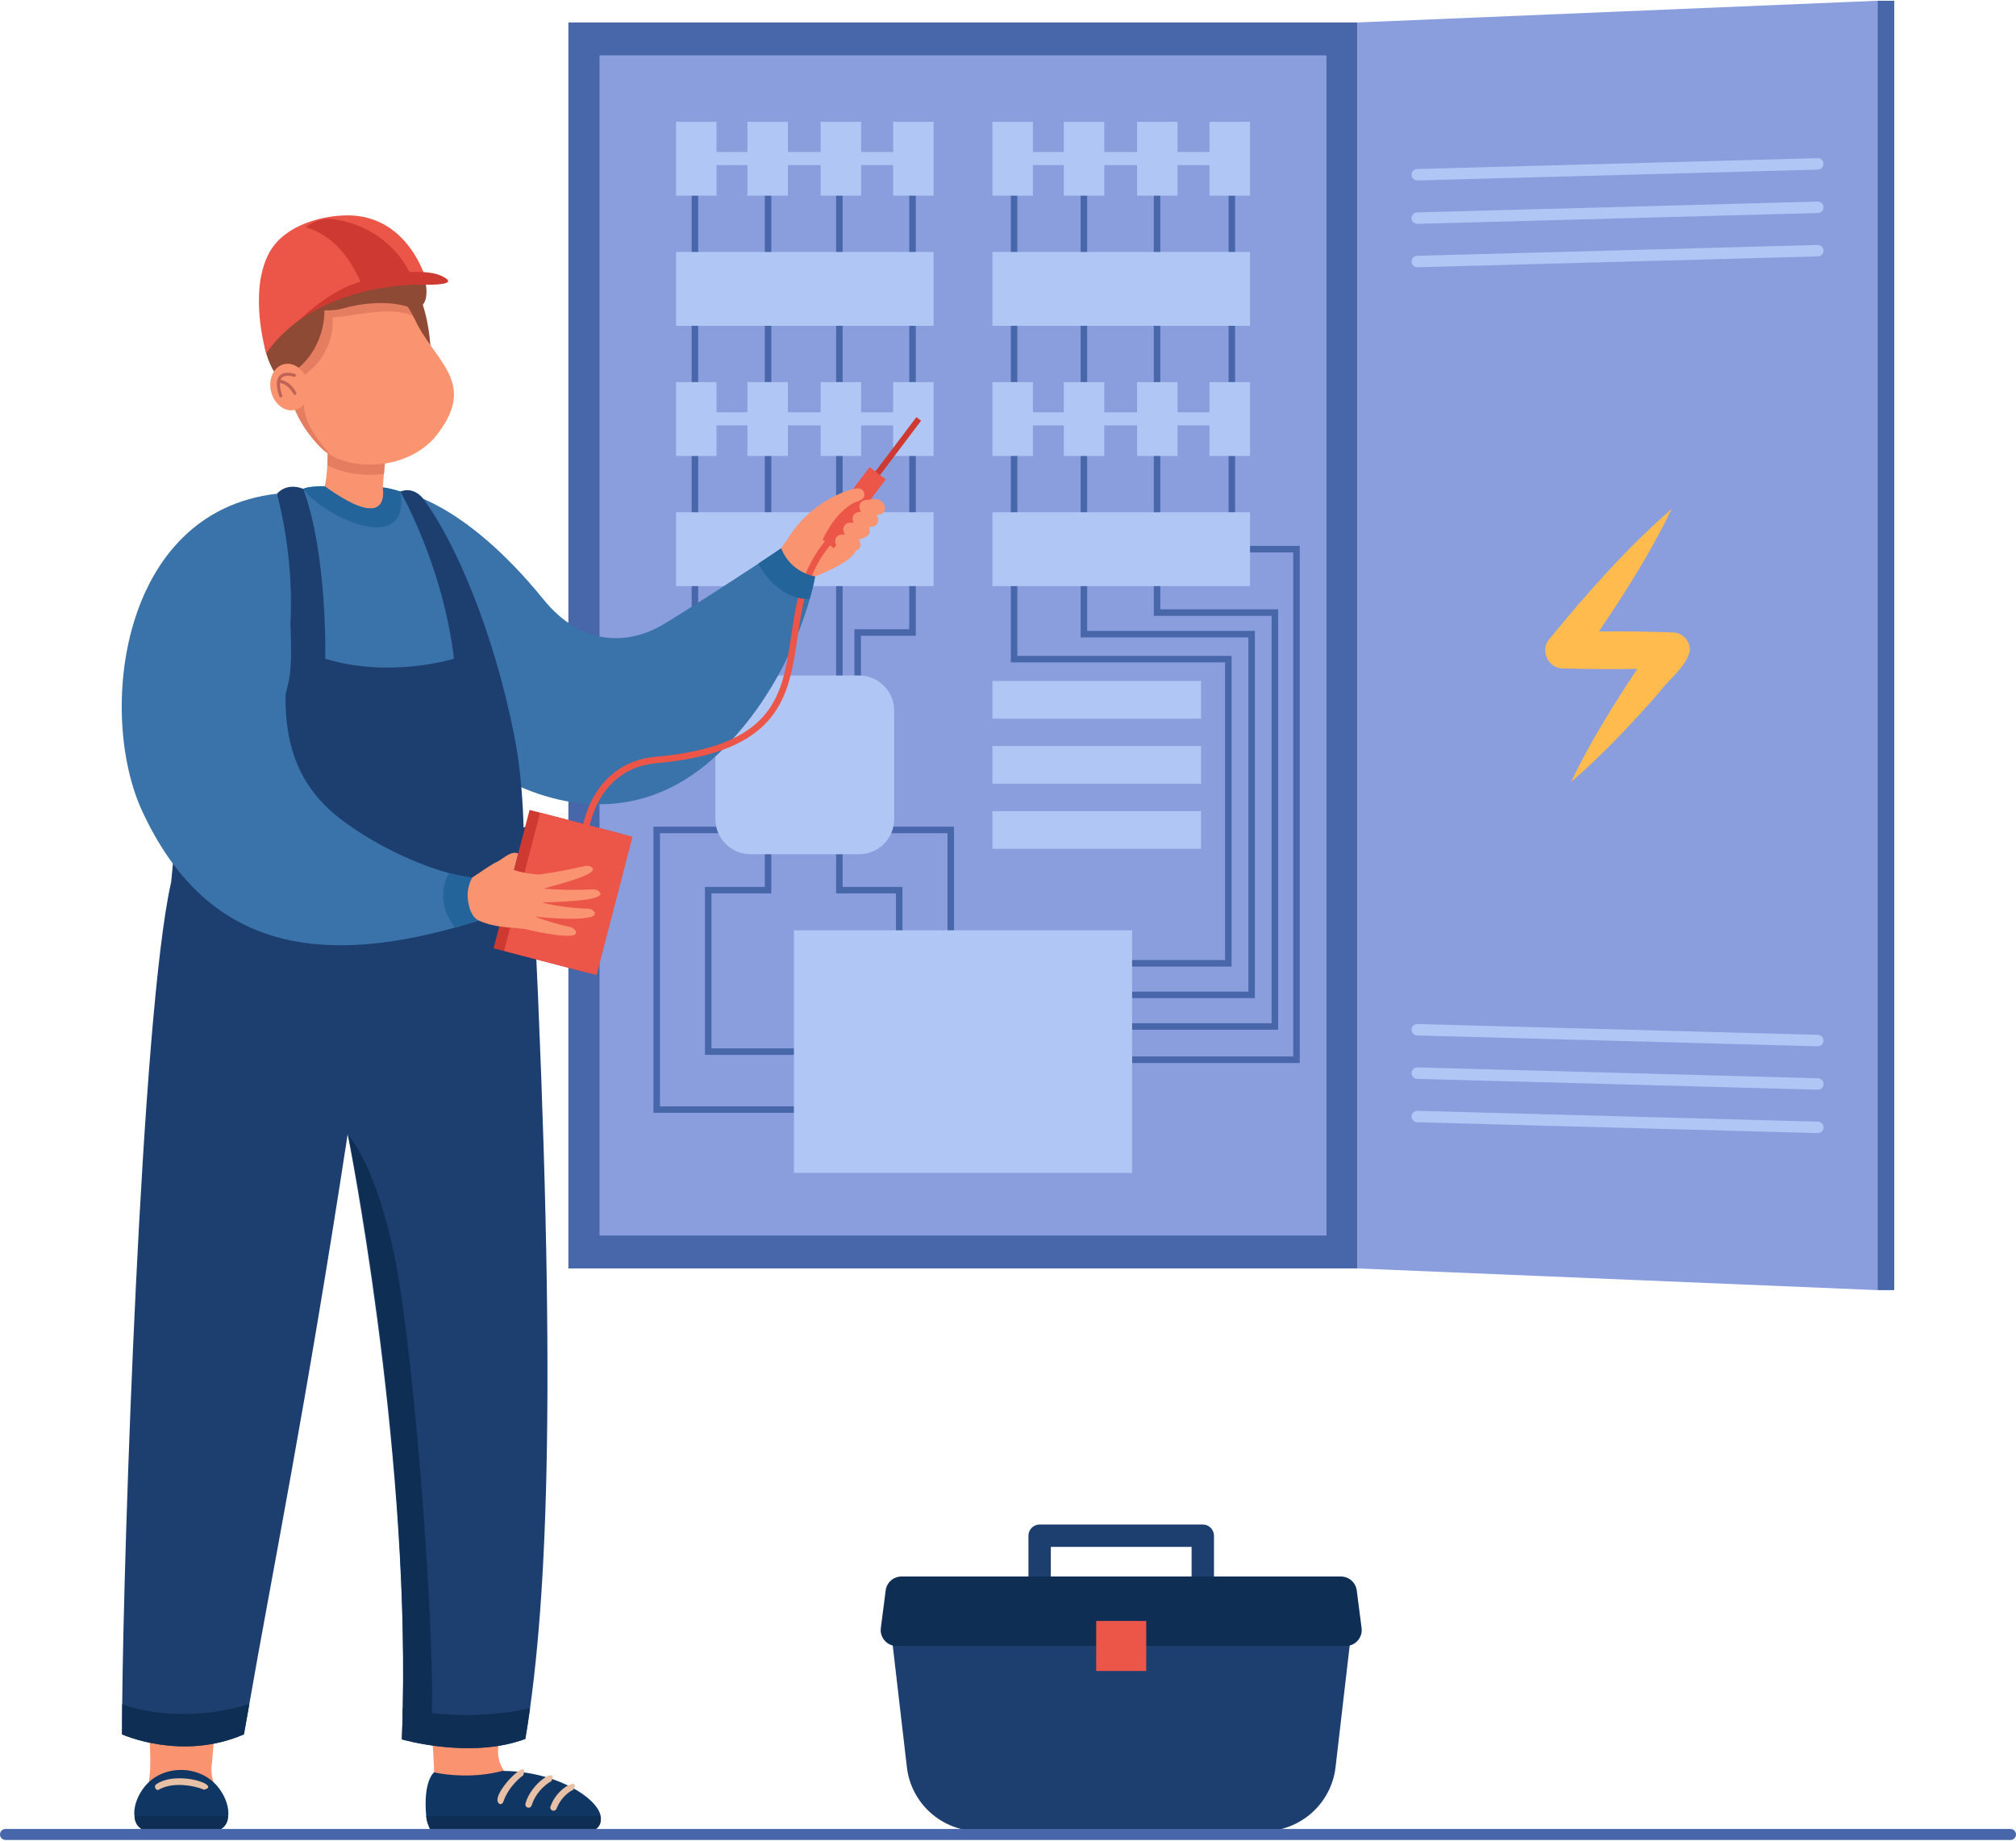 <svg width="622" height="568" viewBox="0 0 622 568" fill="none" xmlns="http://www.w3.org/2000/svg">
<path d="M418.871 6.927H175.363V391.355H418.871V6.927Z" fill="#4867AA"/>
<path d="M584.441 0.231H579.252V398.051H584.441V0.231Z" fill="#4867AA"/>
<path d="M579.252 398.051L418.873 391.356V6.928L579.252 0.231V398.051Z" fill="#8A9EDD"/>
<path d="M409.267 17.085H184.97V381.197H409.267V17.085Z" fill="#8A9EDD"/>
<path d="M250.819 343.35H201.604V255.061H230.325V196.155H213.401V48.977H215.41V194.147H232.335V257.069H203.613V341.342H250.819V343.35Z" fill="#4867AA"/>
<path d="M250.816 325.461H217.501V273.642H235.965V48.977H237.973V275.651H219.51V323.452H250.816V325.461Z" fill="#4867AA"/>
<path d="M294.342 342.346H292.333V257.069H263.612V194.147H280.537V48.977H282.546V196.155H265.621V255.061H294.342V342.346Z" fill="#4867AA"/>
<path d="M278.44 324.457H276.431V275.651H257.968V48.977H259.977V273.642H278.44V324.457Z" fill="#4867AA"/>
<path d="M379.986 298.217H333.392V296.208H377.977V204.361H311.873V48.977H313.882V202.353H379.986V298.217Z" fill="#4867AA"/>
<path d="M387.166 307.962H334.418V305.953H385.157V196.666H333.413V48.977H335.422V194.657H387.166V307.962Z" fill="#4867AA"/>
<path d="M394.344 317.706H334.416V315.697H392.335V190.001H355.978V48.977H357.987V187.992H394.344V317.706Z" fill="#4867AA"/>
<path d="M401.012 327.964H334.416V325.955H399.002V170.436H379.058V48.977H381.066V168.428H401.012V327.964Z" fill="#4867AA"/>
<path d="M385.659 77.74H306.201V100.528H385.659V77.74Z" fill="#B0C7F5"/>
<path d="M288.038 77.74H208.58V100.528H288.038V77.74Z" fill="#B0C7F5"/>
<path d="M349.293 287.029H244.951V361.878H349.293V287.029Z" fill="#B0C7F5"/>
<path d="M275.557 37.582V46.903H265.681V37.582H253.201V46.903H243.08V37.582H230.6V46.903H221.061V37.582H208.58V60.369H221.061V50.936H230.6V60.369H243.08V50.936H253.201V60.369H265.681V50.936H275.557V60.369H288.038V37.582H275.557Z" fill="#B0C7F5"/>
<path d="M373.178 37.582V46.903H363.302V37.582H350.822V46.903H340.701V37.582H328.221V46.903H318.682V37.582H306.201V60.369H318.682V50.936H328.221V60.369H340.701V50.936H350.822V60.369H363.302V50.936H373.178V60.369H385.659V37.582H373.178Z" fill="#B0C7F5"/>
<path d="M385.659 158.043H306.201V180.831H385.659V158.043Z" fill="#B0C7F5"/>
<path d="M370.574 210.111H306.201V221.726H370.574V210.111Z" fill="#B0C7F5"/>
<path d="M370.574 230.182H306.201V241.796H370.574V230.182Z" fill="#B0C7F5"/>
<path d="M370.574 250.265H306.201V261.879H370.574V250.265Z" fill="#B0C7F5"/>
<path d="M288.038 158.043H208.58V180.831H288.038V158.043Z" fill="#B0C7F5"/>
<path d="M275.557 117.892V127.213H265.681V117.892H253.201V127.213H243.08V117.892H230.6V127.213H221.061V117.892H208.58V140.679H221.061V131.246H230.6V140.679H243.08V131.246H253.201V140.679H265.681V131.246H275.557V140.679H288.038V117.892H275.557Z" fill="#B0C7F5"/>
<path d="M373.178 117.892V127.213H363.302V117.892H350.822V127.213H340.701V117.892H328.221V127.213H318.682V117.892H306.201V140.679H318.682V131.246H328.221V140.679H340.701V131.246H350.822V140.679H363.302V131.246H373.178V140.679H385.659V117.892H373.178Z" fill="#B0C7F5"/>
<path d="M265.045 263.565H231.574C225.586 263.565 220.732 258.712 220.732 252.724V219.253C220.732 213.265 225.586 208.411 231.574 208.411H265.045C271.033 208.411 275.887 213.265 275.887 219.253V252.724C275.887 258.711 271.033 263.565 265.045 263.565Z" fill="#B0C7F5"/>
<path d="M516.198 195.133C508.577 194.848 500.952 194.75 493.327 194.819C501.541 182.667 509.403 170.273 515.768 157.005C501.843 169.117 489.635 183.011 477.968 197.226C474.981 200.682 477.806 206.502 482.425 206.236C490.004 206.455 497.586 206.503 505.166 206.38C497.685 217.595 490.542 229.072 484.715 241.267C494.52 232.84 503.334 223.379 511.866 213.712C514.908 209.39 520.202 205.992 521.386 200.715C521.493 197.741 519.171 195.242 516.198 195.133Z" fill="#FFBB4D"/>
<path d="M560.851 349.598C560.834 349.598 560.818 349.598 560.802 349.597L437.229 346.249C436.256 346.223 435.488 345.413 435.514 344.439C435.54 343.482 436.324 342.724 437.276 342.724C437.292 342.724 437.309 342.724 437.325 342.724L560.898 346.073C561.871 346.099 562.639 346.909 562.612 347.883C562.587 348.84 561.802 349.598 560.851 349.598Z" fill="#B0C7F5"/>
<path d="M560.851 336.205C560.834 336.205 560.818 336.205 560.802 336.205L437.229 332.857C436.256 332.831 435.488 332.02 435.514 331.046C435.54 330.089 436.324 329.331 437.276 329.331C437.292 329.331 437.309 329.331 437.325 329.332L560.898 332.68C561.871 332.706 562.639 333.516 562.612 334.49C562.587 335.447 561.802 336.205 560.851 336.205Z" fill="#B0C7F5"/>
<path d="M560.851 322.816C560.834 322.816 560.818 322.816 560.802 322.815L437.229 319.467C436.256 319.441 435.488 318.63 435.514 317.657C435.54 316.7 436.324 315.941 437.276 315.941C437.292 315.941 437.309 315.941 437.325 315.942L560.898 319.29C561.871 319.316 562.639 320.127 562.612 321.101C562.587 322.058 561.802 322.816 560.851 322.816Z" fill="#B0C7F5"/>
<path d="M437.276 82.457C436.324 82.457 435.54 81.699 435.514 80.742C435.488 79.769 436.256 78.958 437.229 78.932L560.802 75.584C561.767 75.557 562.586 76.325 562.612 77.299C562.639 78.272 561.871 79.083 560.898 79.109L437.325 82.457C437.308 82.457 437.292 82.457 437.276 82.457Z" fill="#B0C7F5"/>
<path d="M437.276 69.068C436.324 69.068 435.54 68.309 435.514 67.352C435.488 66.379 436.256 65.568 437.229 65.542L560.802 62.194C561.767 62.17 562.586 62.935 562.612 63.909C562.639 64.882 561.871 65.693 560.898 65.719L437.325 69.067C437.308 69.068 437.292 69.068 437.276 69.068Z" fill="#B0C7F5"/>
<path d="M437.276 55.678C436.324 55.678 435.54 54.919 435.514 53.962C435.488 52.989 436.256 52.178 437.229 52.151L560.802 48.804C561.767 48.772 562.586 49.545 562.612 50.519C562.639 51.492 561.871 52.303 560.898 52.329L437.325 55.677C437.308 55.678 437.292 55.678 437.276 55.678Z" fill="#B0C7F5"/>
<path d="M247.285 179.432C247.285 179.432 262.339 174.418 263.957 169.969C266.729 162.343 267.489 154.618 263.091 155.044C258.692 155.47 247.996 163.12 246.26 165.369C246.26 165.369 246.256 169.873 247.285 179.432Z" fill="#F99370"/>
<path d="M267.789 148.502L269.239 149.596L284.183 129.799L283.486 129.272L282.733 128.704L267.789 148.502Z" fill="#CE3932"/>
<path d="M252.261 165.38L257.283 169.163L273.299 147.901L268.277 144.117L252.261 165.38Z" fill="#EB5648"/>
<path d="M259.254 169.521C260.867 170.411 262.859 170.632 264.547 169.687C265.621 169.085 265.832 167.666 265.02 166.517C264.447 165.707 263.518 165.248 262.644 165.258L261.314 165.276C261.288 165.276 261.345 165.271 261.334 165.271C261.266 165.273 261.135 165.194 261.333 165.301C260.01 164.545 258.472 164.877 257.898 166.042C257.324 167.208 257.931 168.765 259.254 169.521Z" fill="#F99370"/>
<path d="M262.424 166.124C264.215 166.621 266.287 166.502 267.705 165.226C268.652 164.338 268.526 162.765 267.423 161.712C266.32 160.659 264.658 160.524 263.711 161.412C263.747 161.364 263.794 161.381 263.664 161.398C263.349 161.427 263.026 161.324 263.196 161.372C261.758 160.954 260.42 161.679 260.207 162.991C259.994 164.303 260.986 165.705 262.424 166.124Z" fill="#F99370"/>
<path d="M266.438 162.83L269.028 162.524C270.45 162.356 271.284 161.131 270.889 159.789C270.494 158.446 269.021 157.494 267.598 157.663L265.008 157.969C263.586 158.137 262.752 159.361 263.147 160.704C263.542 162.046 265.015 162.998 266.438 162.83Z" fill="#F99370"/>
<path d="M268.528 159.137L271.118 158.831C272.54 158.663 273.373 157.439 272.979 156.096C272.584 154.754 271.111 153.802 269.688 153.97L267.098 154.276C265.675 154.445 264.842 155.669 265.237 157.011C265.632 158.354 267.105 159.305 268.528 159.137Z" fill="#F99370"/>
<path d="M252.862 168.558C255.078 163.446 258.219 158.162 263.128 155.303C264.55 154.491 267.228 154.307 266.608 152.037C265.848 149.78 263.105 150.926 261.473 151.366C255.28 153.598 247.774 158.116 242.485 167.129C238.447 174.008 250.576 174.892 252.862 168.558Z" fill="#F99370"/>
<path d="M146.091 169.561C159.862 188.936 172.425 200.165 192.836 212.665C205.919 218.836 235.074 178.491 241.732 168.06C245.721 161.938 255.379 167.197 252.414 173.855C243.418 193.835 232.973 213.884 216.047 228.517C197.889 243.599 182.848 237.999 164.613 226.481C146.021 214.674 129.8 199.54 115.587 182.828C101.205 164.615 131.881 151.141 146.091 169.561Z" fill="#F99370"/>
<path d="M251.482 177.881C251.482 177.881 251.051 180.509 249.826 184.824C246.899 195.149 239.416 215.133 222.389 231.824C198.303 255.435 171.145 249.344 153.004 239.005C140.32 231.777 107.152 198.602 107.152 198.602C107.084 198.528 123.506 151.653 123.506 151.653C123.506 151.653 142.543 153.952 167.661 184.926C179.717 199.797 194.212 198.857 204.645 192.65C211.419 188.624 225.441 179.497 233.98 173.902C238.2 171.135 241.017 169.175 241.017 169.175C241.017 169.175 243.198 176.238 251.482 177.881Z" fill="#3A72AA"/>
<path d="M181.334 564.98H136.386C132.462 564.823 132.492 560.82 133.215 557.717C135.69 546.531 131.315 520.847 130.504 509.343C130.288 507.237 131.941 505.406 134.059 505.406C167.226 505.069 156.405 502.412 153.835 538.191C151.874 550.688 166.781 553.07 175.281 554.451C180.876 554.857 190.234 562.494 181.334 564.98Z" fill="#F99370"/>
<path d="M131.5 560.317C131.621 562.521 132.714 565.035 135.267 564.98H181.891C192.888 560.901 176.41 546.311 154.884 546.398C146.669 548.652 137.736 547.727 133.941 546.821C133.941 546.821 130.482 549.331 131.5 560.317Z" fill="#103663"/>
<path d="M163.08 557.74C163.503 557.74 163.894 557.466 164.027 557.041C165.61 551.921 170.069 549.555 170.114 549.532C172.399 544.911 163.886 549.858 162.134 556.456C161.929 557.079 162.427 557.75 163.08 557.74Z" fill="#E8C0A6"/>
<path d="M154.315 556.662C154.725 556.662 155.109 556.406 155.251 555.997C157.101 550.68 161.373 547.784 161.417 547.756C163.944 540.928 149.993 554.837 154.315 556.662Z" fill="#E8C0A6"/>
<path d="M185.155 560.314H131.502C131.7 561.952 132.152 563.543 132.973 564.978H181.893C184.302 564.981 186.011 562.566 185.155 560.314Z" fill="#0F2E54"/>
<path d="M69.721 561.732L68.957 561.334C68.957 561.868 68.296 563.723 67.763 563.723L45.197 564.188C44.663 564.188 44.334 563.182 44.334 562.648L42.409 562.097C42.409 558.718 42.687 557.493 44.18 554.878C49.666 547.586 43.117 514.975 43.306 506.456C41.953 504.126 67.07 505.954 67.42 505.404C67.984 505.404 68.429 505.886 68.384 506.448L65.428 543.711C64.102 550.786 69.532 555.062 69.721 561.732Z" fill="#F99370"/>
<path d="M45.98 564.976H65.908C72.133 564.126 71.493 556.164 66.891 550.912C61.287 544.517 50.455 544.442 44.908 550.893C40.38 556.158 39.796 564.143 45.98 564.976Z" fill="#103663"/>
<path d="M48.8 552.284C54.335 548.926 62.826 551.952 62.859 552.195C68.639 550.95 54.97 546.071 48.298 550.438C47.429 550.909 47.828 552.32 48.8 552.284Z" fill="#E8C0A6"/>
<path d="M45.983 564.978H65.91C68.446 564.981 70.486 562.845 70.33 560.314H41.564C41.41 562.844 43.448 564.981 45.983 564.978Z" fill="#0F2E54"/>
<path d="M163.539 527.019C163.08 530.321 162.598 533.478 162.089 536.507C145.175 542.852 123.989 536.651 123.989 536.651C124.087 534.234 124.163 531.79 124.224 529.323C124.244 528.556 124.26 527.789 124.277 527.019C125.982 443.636 107.273 349.859 107.267 349.943C94.357 434.297 83.637 487.075 76.924 525.754C76.338 529.132 75.783 532.252 75.26 535.101C56.063 543.451 37.649 535.101 37.649 535.101C37.649 535.101 37.649 531.76 37.703 525.777C38.128 478.407 43.518 313.681 52.749 272.395C89.68 290.711 163.455 254.438 163.455 254.438C171.386 404.994 170.023 480.346 163.539 527.019Z" fill="#1D3F70"/>
<path d="M118.09 150.413C118.965 139.119 121.854 118.657 112.993 114.666C106.78 112.101 98.966 117.07 100.506 124.326C101.102 123.998 101.772 144.473 100.178 150.055C83.161 154.113 132.526 173.504 118.09 150.413Z" fill="#F99370"/>
<path d="M100.385 123.387C100.411 123.699 100.448 124.016 100.503 124.323C100.933 124.073 101.448 135.378 100.99 143.536C108.455 147.462 116.861 146.452 118.444 146.22C119.693 134.078 121.55 119.194 112.988 114.663C107.152 111.761 99.706 116.805 100.385 123.387Z" fill="#E57D61"/>
<path d="M158.087 294.7C158.087 294.7 161.832 260.36 157.884 233.26C152.431 197.156 142.905 174.037 123.503 151.644C123.288 151.583 119.951 150.52 118.093 150.412C118.539 153.716 118.836 163.374 100.176 150.045C100.108 150.118 95.038 149.998 93.55 150.84C92.058 152.255 57.581 239.287 56.334 265.726C55.828 273.517 134.66 306.217 158.087 294.7Z" fill="#3A72AA"/>
<path d="M93.554 150.84C100.195 159.761 126.782 171.991 123.513 151.652C123.294 151.577 119.968 150.522 118.097 150.411C118.195 150.943 120.715 164.903 100.176 150.042C98.921 149.957 95.028 150.045 93.554 150.84Z" fill="#23659B"/>
<path d="M170.777 558.669C171.168 558.669 171.539 558.436 171.695 558.05C173.488 553.629 176.718 552.275 176.855 552.221C179.374 548.244 172.052 551.077 169.859 557.307C169.587 557.939 170.092 558.682 170.777 558.669Z" fill="#E8C0A6"/>
<path d="M132.817 107.066C132.817 107.066 132.358 97.401 129.137 90.825L123.688 93.703L132.817 107.066Z" fill="#8E4A35"/>
<path d="M133.831 135.345C127.461 142.22 117.372 144.424 109.208 142.922C106.661 142.492 104.226 141.679 102.041 140.409L102.037 140.409C101.298 139.981 100.597 139.509 99.925 138.985L99.915 138.987C68.108 108.849 108.491 56.717 128.964 100.525C135.808 112.828 147.267 119.187 133.831 135.345Z" fill="#F99370"/>
<path d="M127.44 97.501C120.62 94.167 108.543 97.757 102.565 97.891C102.565 97.891 104.145 108.072 94.048 115.666C93.461 125.09 92.039 129.239 102.043 140.41L102.04 140.41C101.301 139.981 100.599 139.509 99.927 138.986L99.917 138.988C69.296 110.26 106.475 58.511 127.44 97.501Z" fill="#E57D61"/>
<path d="M128.63 80.064C124.546 72.585 116.259 65.722 106.676 75.413C99.299 82.874 91.094 83.066 91.492 90.676C74.116 98.408 84.534 114.613 84.534 114.613L92.146 113.477C100.658 106.151 100.078 95.781 100.078 95.781L100.076 95.78C102.025 95.816 104.071 95.671 105.872 95.152C111.45 93.545 119.749 92.598 126.16 94.739C132.571 96.88 133.194 88.424 128.63 80.064Z" fill="#8E4A35"/>
<path d="M83.636 120.797C84.581 124.694 87.892 127.237 91.031 126.476C94.171 125.716 95.95 121.94 95.005 118.043C94.06 114.146 90.749 111.603 87.61 112.364C84.47 113.124 82.691 116.9 83.636 120.797Z" fill="#F99370"/>
<path d="M90.976 115.371C90.853 115.327 87.922 114.297 86.34 115.853C85.936 116.249 85.675 116.776 85.539 117.415C85.538 117.416 85.538 117.418 85.538 117.419C85.525 117.479 85.506 117.532 85.496 117.594C85.496 117.595 85.495 117.596 85.495 117.597V117.598C85.296 118.785 85.524 120.358 86.182 122.307C86.256 122.524 86.475 122.653 86.696 122.62C86.722 122.616 86.749 122.609 86.777 122.601C87.022 122.518 87.154 122.252 87.071 122.007C86.537 120.427 86.313 119.137 86.38 118.155C89.095 118.556 90.54 121.538 90.555 121.571C90.644 121.764 90.849 121.868 91.05 121.838C91.093 121.831 91.135 121.818 91.177 121.798C91.413 121.691 91.515 121.413 91.407 121.178C91.337 121.029 89.763 117.695 86.575 117.206C86.678 116.937 86.812 116.702 86.995 116.523C88.157 115.379 90.637 116.245 90.659 116.253C90.907 116.339 91.171 116.211 91.259 115.969C91.346 115.726 91.219 115.459 90.976 115.371Z" fill="#C16256"/>
<path d="M82.156 109.077C82.156 109.077 95.432 86.63 131.952 87.829C131.952 87.829 127.565 68.994 110.609 66.665C103.136 65.639 88.474 68.135 83.113 77.897C76.431 90.068 82.156 109.077 82.156 109.077Z" fill="#EB5648"/>
<path d="M91.935 99.088C91.935 99.088 99.597 91.574 107.417 88.288C115.238 85.001 129.881 82.183 136.23 85.134C142.579 88.085 131.952 87.832 131.952 87.832C131.952 87.832 109.851 86.383 91.935 99.088Z" fill="#CE3932"/>
<path d="M104.039 67.831C104.039 67.831 119.62 69.555 126.968 85.174C126.968 85.174 112.153 87.821 111.755 87.966C111.358 88.111 107.257 73.8 94.282 70.105C94.282 70.105 98.638 66.419 104.039 67.831Z" fill="#CE3932"/>
<path d="M123.515 151.652C123.515 151.652 136.688 174.519 140.065 203.24C140.065 203.24 120.501 209.395 100.345 203.24C100.345 203.24 101.11 171.268 93.555 150.84C93.555 150.84 88.956 148.602 85.427 152.329C85.427 152.329 91.564 194.493 89.319 208.796C87.075 223.1 73.044 253.119 54.904 249.378C54.904 249.378 52.748 273.675 52.748 272.393C52.748 272.393 93.759 314.458 159.118 303.127C159.118 303.127 165.083 259.701 158.708 227.197C152.332 194.693 140.254 166.75 130.565 153.881C130.565 153.881 127.864 149.984 123.515 151.652Z" fill="#1D3F70"/>
<path d="M147.687 284.023C145.24 284.793 142.815 285.513 140.422 286.178C97.207 298.181 63.282 292.276 43.848 250.196C30.056 220.346 36.844 157.887 85.426 152.329C85.426 152.329 91.452 172.826 89.32 196.487C87.674 214.757 84.407 237.094 105.342 252.902C115.64 260.68 128.589 266.693 138.483 269.365C141.159 270.089 143.61 270.564 145.725 270.768C145.725 270.768 143.824 273.582 144.377 277.778C145.084 283.133 147.687 284.023 147.687 284.023Z" fill="#3A72AA"/>
<path d="M191.931 257.315L163.391 249.893L152.289 292.58L180.83 300.002L191.931 257.315Z" fill="#CE3932"/>
<path d="M195.171 258.15L166.63 250.728L155.528 293.415L184.069 300.837L195.171 258.15Z" fill="#EB5648"/>
<path d="M159.881 263.314L158.553 268.423C162.422 269.729 166.321 269.802 166.338 269.824C171.053 269.177 175.727 268.291 180.364 267.203C181.084 267.035 181.86 267.107 182.481 267.507C185.973 269.75 169.473 273.493 167.913 274.129C167.921 274.169 167.92 274.165 167.929 274.205C172.899 274.572 177.897 274.683 182.874 274.406C183.636 274.364 184.414 274.594 184.945 275.143C187.946 278.238 168.978 278.3 167.273 278.44C167.274 278.461 167.274 278.456 167.275 278.477C171.878 279.61 176.615 280.215 181.358 280.338C182.109 280.358 182.851 280.658 183.311 281.252C186.003 284.735 166.978 283.177 165.144 282.743C165.133 282.759 165.122 282.776 165.111 282.793C168.552 284.191 172.157 285.183 175.791 285.979C176.486 286.132 177.128 286.514 177.514 287.111C179.807 290.654 164.767 287.338 163.131 286.891C159.77 286.004 153.472 286.621 147.686 284.024C143.352 282.078 141.446 273.56 145.96 270.581C148.235 269.079 152.229 266.274 153.499 265.836C155.603 264.644 157.74 262.434 159.881 263.314Z" fill="#F99370"/>
<path d="M163.536 527.023C163.077 530.325 162.595 533.482 162.086 536.511C145.172 542.856 123.986 536.655 123.986 536.655C124.113 533.488 124.207 530.274 124.274 527.023C124.274 527.023 142.745 531.791 163.536 527.023Z" fill="#0F2E54"/>
<path d="M133.042 533.199L124.22 529.329C124.24 528.562 124.257 527.795 124.274 527.025C125.978 443.642 108.598 354.515 107.333 350.049C108.073 351.134 115.966 359.513 121.765 387.847C127.918 417.935 134.756 508.755 133.042 533.199Z" fill="#0F2E54"/>
<path d="M76.924 525.761C76.338 529.139 75.783 532.259 75.26 535.108C56.063 543.458 37.649 535.108 37.649 535.108C37.649 535.108 37.649 531.767 37.703 525.784C38.734 526.206 54.647 532.453 76.924 525.761Z" fill="#0F2E54"/>
<path d="M181.753 255.643L179.763 255.373C179.79 255.167 180.482 250.278 183.587 245.117C186.476 240.316 192.071 234.4 202.323 233.48C239.078 230.178 241.392 214.514 244.072 196.376C245.573 186.216 247.125 175.709 254.873 166.589L256.403 167.889C249.028 176.572 247.519 186.789 246.059 196.67C243.371 214.858 240.833 232.037 202.502 235.48C184.475 237.099 181.778 255.457 181.753 255.643Z" fill="#EB5648"/>
<path d="M147.685 284.029C145.237 284.8 142.813 285.52 140.42 286.185C133.551 277.87 138.342 269.603 138.481 269.372C141.157 270.095 143.608 270.571 145.723 270.774C145.723 270.774 143.822 273.589 144.375 277.785C145.081 283.14 147.685 284.029 147.685 284.029Z" fill="#23659B"/>
<path d="M251.479 177.87C251.479 177.87 251.048 180.498 249.822 184.813C239.399 185.102 233.977 173.891 233.977 173.891C238.197 171.124 241.013 169.164 241.013 169.164C241.013 169.164 243.195 176.227 251.479 177.87Z" fill="#23659B"/>
<path d="M371.097 534.933H320.76C318.854 534.933 317.309 533.388 317.309 531.482V473.816C317.309 471.91 318.854 470.364 320.76 470.364H371.097C373.004 470.364 374.549 471.91 374.549 473.816V531.482C374.549 533.388 373.004 534.933 371.097 534.933ZM324.212 528.03H367.646V477.267H324.212V528.03Z" fill="#1D3F70"/>
<path d="M389.878 564.976H301.981C290.646 564.976 281.109 556.484 279.8 545.225L273.813 493.739H418.046L412.06 545.225C410.75 556.484 401.213 564.976 389.878 564.976Z" fill="#1D3F70"/>
<path d="M415.219 507.84H276.638C273.675 507.84 271.386 505.237 271.765 502.299L273.26 490.694C273.576 488.244 275.662 486.409 278.133 486.409H413.724C416.195 486.409 418.281 488.244 418.597 490.694L420.092 502.299C420.471 505.237 418.182 507.84 415.219 507.84Z" fill="#0F2E54"/>
<path d="M353.648 500.117H338.211V515.554H353.648V500.117Z" fill="#EB5648"/>
<path d="M620.302 567.694H1.698C0.76 567.694 0 566.934 0 565.997C0 565.059 0.76 564.299 1.698 564.299H620.302C621.24 564.299 622 565.059 622 565.997C622 566.934 621.24 567.694 620.302 567.694Z" fill="#4867AA"/>
</svg>
